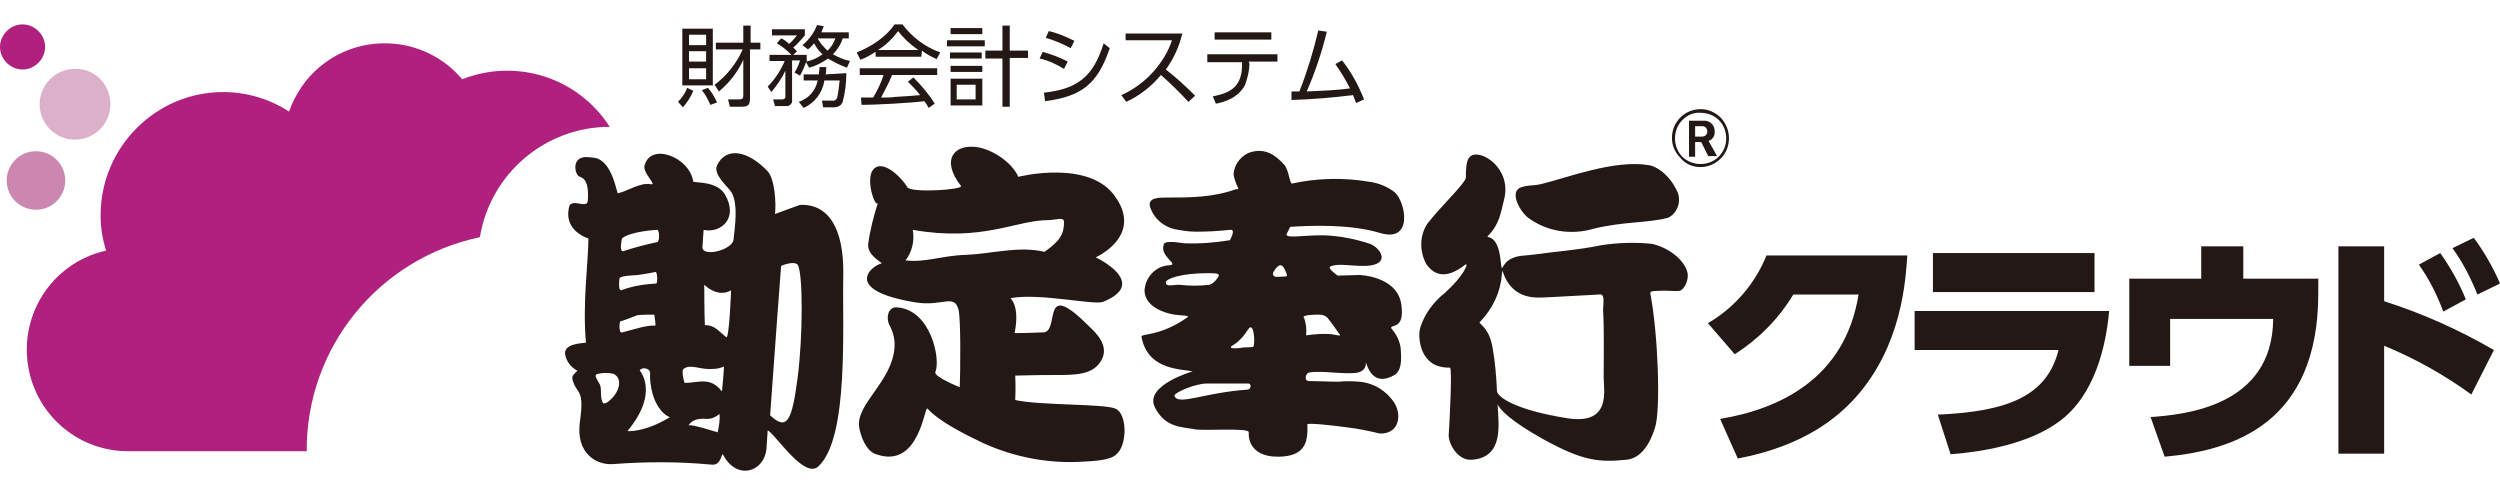 <?xml version="1.0" encoding="utf-8"?>
<!-- Generator: Adobe Illustrator 25.0.1, SVG Export Plug-In . SVG Version: 6.00 Build 0)  -->
<svg version="1.1" id="logo_kanjo_cloud.svg" xmlns="http://www.w3.org/2000/svg" xmlns:xlink="http://www.w3.org/1999/xlink"
	 x="0px" y="0px" viewBox="0 0 410 81" style="enable-background:new 0 0 410 81;" xml:space="preserve">
<style type="text/css">
	.st0{fill-rule:evenodd;clip-rule:evenodd;fill:#DCAFCB;}
	.st1{fill-rule:evenodd;clip-rule:evenodd;fill:#CB87B0;}
	.st2{fill-rule:evenodd;clip-rule:evenodd;fill:#AF207F;}
	.st3{fill-rule:evenodd;clip-rule:evenodd;fill:#231815;}
</style>
<path id="シェイプ_5" class="st0" d="M18.1,17.1c0,3.2-2.6,5.8-5.8,5.8c-3.2,0-5.8-2.6-5.8-5.8c0-3.2,2.6-5.8,5.8-5.8
	c0,0,0,0,0,0C15.5,11.2,18.1,13.8,18.1,17.1C18.1,17.1,18.1,17.1,18.1,17.1z"/>
<path id="シェイプ_6" class="st1" d="M10.7,29.6c0-2.7-2.2-4.8-4.8-4.8c-2.7,0-4.8,2.2-4.8,4.8c0,2.7,2.2,4.8,4.8,4.8
	C8.6,34.4,10.7,32.2,10.7,29.6C10.7,29.6,10.7,29.6,10.7,29.6z"/>
<path id="シェイプ_7" class="st2" d="M7.4,7.7c0-2-1.7-3.7-3.7-3.7C1.7,4,0,5.7,0,7.7c0,2,1.7,3.7,3.7,3.7
	C5.7,11.4,7.4,9.7,7.4,7.7C7.4,7.7,7.4,7.7,7.4,7.7z"/>
<path id="シェイプ_4" class="st2" d="M78.7,38.9c1.7-10.4,10.7-18.1,21.3-18.1c-5.2-8.1-15.3-11.3-24.2-7.8
	c-5.9-7-16.4-7.9-23.4-2c-2.3,1.9-4,4.5-5,7.3c-3.2-2.1-7-3.2-10.8-3.2c-11.1,0-20.1,9.1-20.1,20.2c0,2,0.3,3.9,0.9,5.8
	c-9,2-14.6,10.9-12.6,19.9c1.7,7.6,8.4,13,16.2,13h29.3C50.2,57,62.1,42.4,78.7,38.9z"/>
<path id="シェイプ_3" class="st3" d="M111.2,16.7c0.7-0.7,1.2-1.5,1.5-2.3l1,0.5c-0.4,1-1,1.9-1.7,2.7L111.2,16.7z M116.9,4.7
	V14h-5V4.7H116.9z M115.8,5.7H113v1.7h2.8L115.8,5.7L115.8,5.7z M115.8,8.4H113v1.7h2.8L115.8,8.4L115.8,8.4z M115.8,11.2H113V13
	h2.8L115.8,11.2L115.8,11.2z M116.5,17.2c-0.4-0.9-0.8-1.7-1.4-2.4l1-0.4c0.6,0.7,1.1,1.5,1.5,2.4L116.5,17.2z M117.2,13.9
	c2-1.5,3.6-3.5,4.6-5.8h-4.4V7h4.5V4.2h1.2V7h1.6v1.1H123V16c0,1.1-0.2,1.5-1.3,1.5h-2l-0.3-1.2l1.8,0c0.6,0,0.7-0.2,0.7-0.7V9.8
	c-0.9,2-2.3,3.8-4,5.2L117.2,13.9z M131.6,7.4c1.1-0.9,1.9-2,2.4-3.3l1.1,0.2c-0.1,0.3-0.3,0.7-0.4,1h4.5v1h-1
	c-0.3,1-0.9,1.9-1.6,2.6c0.9,0.5,1.8,0.9,2.8,1.1l-0.5,1.1c-1.1-0.4-2.1-0.9-3.1-1.5c-1,0.7-2,1.2-3.1,1.5l-0.5-0.9
	c-0.3,0.8-0.6,1.5-1,2.2l-0.9-0.5c0.4-0.6,0.7-1.3,0.9-2h-1.3v6.4c0.1,0.6-0.3,1.1-0.9,1.1c-0.1,0-0.2,0-0.3,0h-1.6l-0.3-1.1l1.5,0
	c0.2,0,0.4-0.1,0.5-0.3c0,0,0-0.1,0-0.1v-4.3c-0.6,1.3-1.4,2.4-2.3,3.5l-0.6-0.9c1.2-1.2,2.1-2.6,2.8-4.2h-2.5V9h3.6
	c-0.7-0.7-1.5-1.4-2.4-1.9l0.7-0.8c0.5,0.2,0.9,0.5,1.3,0.9c0.5-0.4,0.9-0.9,1.3-1.4h-4.1v-1h5.4v1c-0.6,0.7-1.2,1.4-1.9,2
	c0.2,0.2,0.4,0.4,0.6,0.6L130.1,9h2.2v1c0,0.1,0,0.1-0.1,0.1c1-0.2,1.9-0.6,2.7-1.2c-0.6-0.5-1-1.1-1.4-1.8c-0.3,0.4-0.6,0.7-1,1
	L131.6,7.4z M138.8,12c0,1.6-0.2,3.2-0.6,4.7c-0.2,0.6-0.8,0.9-1.4,0.9H135l-0.2-1.1l1.7,0c0.4,0.1,0.7-0.2,0.8-0.5
	c0.2-0.9,0.3-1.9,0.4-2.8h-2.5c-0.3,2-1.6,3.7-3.4,4.5l-0.8-1c1.6-0.5,2.8-1.9,3.1-3.5h-2.3v-1h2.5c0-0.4,0.1-0.8,0.1-1.2h1.1
	c0,0.5,0,0.8-0.1,1.2L138.8,12L138.8,12z M134.1,6.3L134.1,6.3c0.4,0.8,1,1.4,1.6,2c0.6-0.5,1-1.2,1.3-2H134.1L134.1,6.3z
	 M151.1,9.3h-7.5V8.5c-0.8,0.5-1.6,1-2.5,1.3l-0.6-1.2c4.2-1.7,5.8-4,6.2-4.6h1.3c1.6,2.1,3.7,3.7,6.2,4.6l-0.6,1.1
	c-0.8-0.4-1.7-0.8-2.4-1.4L151.1,9.3L151.1,9.3z M149.8,12.7c1.3,1.3,2.5,2.7,3.5,4.3l-1,0.7c-0.2-0.4-0.4-0.7-0.7-1.1
	c-2.4,0.3-8.2,0.6-10.3,0.6l-0.1-1.2h2c0.7-1.2,1.3-2.4,1.7-3.7h-3.9v-1.1h12.7v1.1h-7.4c-0.5,1.3-1.2,2.5-1.8,3.7
	c0.4,0,1.9,0,2.2-0.1c1.7-0.1,3.2-0.2,4.2-0.3c-0.6-0.8-1.3-1.5-2-2.2L149.8,12.7z M150.6,8.2c-1.3-0.9-2.4-1.9-3.3-3.1
	c-0.9,1.2-2,2.3-3.3,3.1H150.6z M161.5,6.6v1h-6.2v-1H161.5L161.5,6.6z M161.1,4.6v1h-5.2v-1H161.1z M161,8.6v1h-5.2v-1H161z
	 M161.1,10.8v1h-5.2v-1H161.1z M161.1,12.9v4.4h-5.2v-4.4H161.1z M160,13.9h-3.1v2.4h3.1V13.9z M164.4,17.6v-8h-2.8V8.3h2.8V4.2h1.2
	v4.1h3v1.2h-3v8H164.4L164.4,17.6z M174.5,11.3c-1.3-0.8-2.6-1.4-4-1.7l0.5-1.1c1.4,0.4,2.8,0.9,4.1,1.6L174.5,11.3z M171.2,15.2
	c5.5-0.6,8.1-2.6,9.8-8.1l1,0.8c-2,5.9-4.6,7.9-10.6,8.7L171.2,15.2z M175.6,7.9c-1.3-0.7-2.7-1.3-4.1-1.7l0.5-1.1
	c1.4,0.3,2.8,0.9,4.2,1.6L175.6,7.9z M193.9,5.5c-0.5,2.1-1.4,4.1-2.7,5.9c1.7,1.3,3.3,2.8,4.8,4.3l-1.1,1c-1.4-1.5-2.9-3-4.5-4.4
	c-1.6,1.9-3.5,3.4-5.7,4.4l-0.8-1.1c2-0.9,3.8-2.2,5.3-3.9c1.3-1.5,2.4-3.2,3-5.1h-7.6V5.5L193.9,5.5L193.9,5.5z M204.9,10.4
	c0,1.2-0.3,2.4-0.7,3.5c-1.1,2.2-3.6,2.9-4.8,3.1l-0.5-1.2c3.2-0.6,4.8-1.8,4.8-5.3v-0.3H198V8.9h11.5v1.2h-4.7L204.9,10.4
	L204.9,10.4z M208.5,5.3v1.2h-9.3V5.3H208.5z M211.8,15c0.1,0,1.1,0,1.3,0c1.3-3.3,2.3-6.6,3.1-10l1.4,0.2c-0.8,3.3-1.9,6.6-3.3,9.8
	c2.3-0.1,4.9-0.2,7.1-0.5c-0.7-1.4-1.5-2.7-2.4-4l1.1-0.6c1.5,1.9,2.7,4.1,3.6,6.4l-1.3,0.6c-0.2-0.5-0.3-0.8-0.5-1.3
	c-3.3,0.4-6.7,0.7-10.1,0.8L211.8,15z M278.9,27.4c1.2,0,2.4-0.5,3.3-1.4c1.8-1.8,1.8-4.8,0-6.7c-0.9-0.9-2.1-1.4-3.3-1.4
	c-2.6,0-4.7,2.1-4.7,4.7c0,1.3,0.5,2.4,1.4,3.3C276.4,26.9,277.6,27.4,278.9,27.4L278.9,27.4z M274.7,22.7c0-1.1,0.4-2.2,1.2-3
	c0.8-0.8,1.8-1.3,3-1.2c1.1,0,2.2,0.4,3,1.2c0.8,0.8,1.2,1.9,1.2,3c0,2.3-1.8,4.2-4.2,4.2c0,0,0,0,0,0c-1.1,0-2.2-0.4-3-1.2
	C275.1,24.9,274.7,23.8,274.7,22.7L274.7,22.7z M280.2,25.7l-1.2-2.4h-1v2.4H277v-5.9h2.3c0.9-0.1,1.8,0.5,1.9,1.5
	c0,0.1,0,0.2,0,0.2c0.1,0.7-0.3,1.4-1,1.6l1.4,2.5H280.2L280.2,25.7z M279.1,20.7H278v1.7h1.1c0.5,0,0.9-0.3,0.9-0.8
	c0-0.5-0.3-0.9-0.8-0.9C279.2,20.7,279.1,20.7,279.1,20.7L279.1,20.7z M138.3,45c0.1-7.5-2.4-11.6-7.1-11.4
	c-0.6,0.2-4.1,1.5-4.1,1.5c0.2-1.6,0-5.7-1.2-7c-3.2-3.4-6.8-4.1-8.3-1c-0.7,1.6,1.9,3.6,2.4,4.5c1.1,2,0.5,5.7,0.3,7.7
	c-0.2,1.7-5,2.9-5.1,1.3c0-0.5,0.2-2.9,0.2-2.9c2.7,0.6,5.8-1.8,3.5-5.8c-1.3-2.2-4.8-1.9-5.2-2.1c-0.6-4.1-7.1-6.5-8-2.6
	c-0.3,1.2,2.2,3.3,1,3c-1.8-0.3-3.8,1.2-5.4,1.5l-0.2-0.7c-1.4-5.4-3.5-5.1-4.4-5.2c-2.8-0.4-2.6,2.2-1.9,3c0.3,0.4,1.9,0,1.6,4.1
	c-0.1,1.4-2.3-0.3-3,0.8c-1.2,4.2,3.1,5.4,3.1,5.4c0,3.7-1,10.7-0.4,17.1c-0.5,0.1-3.8,0.1-3.4,2c0.2,1.1,1,2.1,2,2.6
	c-0.5,0.5-1,0.8-0.8,1.5c0.7,2.5,2,1.3,1.2,6.9c-0.7,5,2.6,7.2,5.6,6.9c5.3-0.4,10.7-0.4,16,0.1c1.7,0.2,1.6-2.2,1.9-1.6
	c2.2,4.2,6.7,2.9,7.1-1c0-0.2,0.1-1.4,0.2-3c0.1,0,0.1,0.1,0.2,0.1c1.6,1.3,5.9,7.8,8.1,5.8C139.3,71.8,138.1,53.4,138.3,45
	L138.3,45z M102,39.1c1.5-1.2,5.7-1.4,5.7-1.4c0.5-0.2,0.5,1.9,0.1,2c-1.9,0.4-3.8,0.9-5.6,1.5C101.5,41.3,102,39.1,102,39.1
	L102,39.1z M101.6,45.6c0.5-0.4,1.8-0.4,3-0.5c1.5-0.2,2.9-0.5,2.9-0.5c0.3-0.1,0.4,1.9,0.1,1.9c-1.9,0.1-3.9,0.4-5.7,1.1
	C101.3,47.7,101.6,45.6,101.6,45.6L101.6,45.6z M99.7,65.9c-0.4,0.3-0.8,0.4-0.9,0c-0.4-0.8-0.1-2-0.4-2.8c-0.2-0.4-1-1.5-0.6-1.7
	c0.9-0.3,1.9-0.3,2.8-0.1C102.3,62.1,101.5,64.6,99.7,65.9L99.7,65.9z M101.7,52.7C101.6,52.7,101.6,52.7,101.7,52.7
	C101.7,52.7,101.7,52.7,101.7,52.7c0.3,0,2.8-1,2.8-1c0.9-0.1,1.8-0.1,2.8-0.1c0.1,0.6,0.2,1.2,0.2,1.8c-1.5-0.1-3.4,0.6-5.4,1.1
	C101.4,54.8,101.6,53,101.7,52.7L101.7,52.7z M102.9,70.7c5.4-6.5,1.9-10,2-10c0.3-0.3,0.8-0.4,1.2-0.2c0.7,0.2,0.5,1,0.5,1.4
	c0.3,5.4,3.2,6.6,3.3,6.5C105.6,71,102.9,70.7,102.9,70.7L102.9,70.7z M117.7,70.9c-0.1,0-4.6-1.5-4.8-1.1c0.8-1.4,2.7-1.1,3.1-1.1
	c0.7,0,1.4-0.3,2-0.8C118.1,68.9,117.9,69.9,117.7,70.9L117.7,70.9z M118.4,64.2c-1.9-2.5-3.9-1.4-6.1-1.4c-0.1,0-0.6-2-0.2-2.3
	c1.2-0.9,2.7,0.2,4.8,0c0.6,0,1.2-0.1,1.8-0.4C118.8,60.2,118.4,64.2,118.4,64.2L118.4,64.2z M119.1,55.3c-1.5-1.2-1.8-1.9-3.5-2
	c-0.1-1.6-0.1-6.6-0.1-6.6c2.5,2.3,4.4,0.9,4.4,0.9S119.6,55.7,119.1,55.3L119.1,55.3z M130.8,62c-0.9,6.9-1.7,8.7-4.4,6.2
	c0,0-0.1-0.1-0.1-0.1c0.6-8.6,1.8-24.5,1.8-24.5c0.5-0.2,2.1-0.8,2.7-0.2C131.7,44.5,131.7,55.3,130.8,62L130.8,62z M182.9,67
	c-2-0.8-12.5-0.5-16.4-1.4c0,0,0.1-2.2,0-4c0,0,3.5-0.1,6.6-0.1c3.2,0,6,0,7.4-2.2c1.7-2.6-1-4.9-1.9-5.8c-7.9-7.9-4.8,0.4-7.3,1
	c-0.1,0-4.9,0.2-4.9,0.1c0.9-4.5-0.7-5.7-0.7-5.7c4.7-0.9,13.8,1.2,15.2,0.6c7.7-3.1-1.2-7.3-1.2-7.3s7.7-3.4,3.3-9.8
	c-4.2-6.4-16-3.4-16-3.4c-0.9-2.2-4.2-4.6-7-4.9c-3.4-0.4-5.8,2-2.4,6.4c0.5,0.6-8.2,1.2-8.8,0.2c-0.8-1.4-3.2-3.8-4.8-3.4
	c-2.7,0.7-0.4,7.3,0,5.9c-0.7,2.2-1.3,4.5-1.6,6.7c-0.3,2,2.4,3.2,2.2,3.3c-1.6,0.3-6.7,4.4,5.6,6.4c4.4,0.7,6.3-1.5,7,1.2
	c0.4,1.5,0.3,10.7,0.2,12.7c0,0-4.3-1.7-4-2.5c0.9-2-0.7-10.3-6.4-10.6c-1.3,0-1.7,1.5-1.2,2.8c0.7,1.2,1,2.5,0.9,3.8
	c-0.4,5.6-6.3,9.2-5.8,13c0.2,1.4,1.1,4,2.8,4.5c7.1,2.5,7.9-8,8.4-7.5c2,2.2,6.3,4.3,9,5.6c5.2,2.4,11,3.5,16.7,3.1
	c1.7-0.1,4.3-0.2,5.3-1.2C184.9,73,184.9,67.8,182.9,67L182.9,67z M158.4,41.8c-3.9,0.1-6.6,1.3-9.9,0.9c1.1-1.4,1.5-3.2,1.2-5
	c11.5,2,16.9-1.6,22.2-1.6c1.2,0,2.6-0.6,2.6,0.3c0,1.9-0.6,3.1-3.2,4.9C167,40.3,162.9,41.6,158.4,41.8L158.4,41.8z M211.6,37.2
	c3.3-0.2,9.7-0.5,14.7,1c5.6,1.7,4.2-5.2,2.4-6.7c-1.2-0.9-2.6-1.5-4.2-1.7c-4.2-0.7-8.5-0.6-12.6,0.3c-0.4,0.1-0.5-2.2-1.3-3.1
	c-1.2-1.3-3-3-5.9-1.9c-1.4,0.7-2.3,2-2.4,3.5c0.1,0.6,0.3,1.2,0.5,1.7c0.6,1,0,0.7,0,0.7c-3.9,1.4-7.6,1.4-11.5,1.4
	c-1.2,0-3.1,0-2.7,1.5c0.6,1.9,2.2,3.3,4.1,3.7c1.1,0.2,2.3,0.4,3.4,0.4c1.9,0,3.7-0.1,5.6-0.3c1.1-0.2,0,1.7,0,1.7
	c-2.5,0.4-5,0.6-7.5,0.5c-1.8-0.3-3.2-0.3-3.3,0.1c-0.9,2,2.6,3.4,0.9,3.5c-2.3,0.1-4,2-4.1,4.2c0.1,2.5,3,3.6,4.9,3.9
	c1.4,0.2,2.4,0.1,2.2,0.4c-4.5,3.2-7.7,2.7-7.6,3.2c0.7,4,3.8,5,6.3,5.4c1.4,0.2,2.1,0.3,2.1,0.3s-8,2.3-6.2,5.9
	c1.7,3.4,4.5,3.2,6.5,3.6c1.5,0.3,9-0.3,8.9,0.5c0,0-0.5,4.1,5,4c3.9-0.1,4.8-2,4.6-5.3c0-0.3,4.5,0.2,6.6,0.5
	c1.8,0.2,3.6,0.6,5.3,1c3,0.1,3.7-2.8,2.4-5c-1.3-2-3.4-3.3-5.8-3.5c-1.1-0.1-2.3-0.1-3.4,0c-1.6,0-3.2-0.1-4.8-0.1
	c-0.9,0-0.6-1.3,0-1.4c2-0.4,6,0.4,8,0c2-0.5,1-2.6,1.4-1.4c1.1,3.2,3.2,2.6,4.6,1.8c1.1-0.7,1.2-2.2,1-4.5
	c-0.2-1.2-0.7-2.2-1.5-3.1c-0.4-0.9,2.3,0.5,1.6-4.1c-0.6-3.7-4.9-4.6-6.8-4.7c-0.4,0-3.6,0.1-3.6,0.1s-1.8-1.2-1.2-1.5
	c1.3-0.6,3.4,0,5.9-0.1c4-0.2,2.4-2.9,0.6-3.6c-2.4-0.8-4.9-1.3-7.4-1.4c-3.5-0.1-7,0.7-6.2-0.4L211.6,37.2z M193.4,46.7
	c-1.1,0-2.2,0.4-2.2-0.4c0-0.6,2.6-1.5,6.8-1.5c1.2,0,1.9,0,1.9,0.4c-0.3,0.6-0.8,1.2-1.5,1.5C196.7,46.9,195.1,46.9,193.4,46.7
	L193.4,46.7z M204.6,63.9c-7.3,0.5-11.4,2.7-12,1c0.1-0.6,3.5-2,5.3-2c1,0,6.8,0,6.8,0C205.2,62.8,205.3,63.8,204.6,63.9L204.6,63.9
	z M205.5,56.9c0,0-1.1,0.1-1.8,0.1c0.5,0-3.2,0.5-1.3-0.5c0.9-0.6,1.7-1.5,2.3-2.5C205.7,52.5,205.9,56.7,205.5,56.9L205.5,56.9z
	 M216.3,51.6c0.5,0,0.9,0.1,1.3,0.4c0.4,0.4,2,2.7,2,2.7c0.6,0.6-0.5,0.2-1.3,0.1c-1.4-0.1-2.7,0-4.1,0.2c0.1-1,0-1.9-0.3-2.8
	C213.2,51.6,215.8,51.6,216.3,51.6L216.3,51.6z M209.6,45.4c-0.8,0.1-1-0.4-0.7-0.9c0.8-1.2,1.4-1.6,2.1,0.4
	C211.2,45.5,210.9,45.3,209.6,45.4L209.6,45.4z M271,40c-2.8-0.3-5.6-0.2-8.3,0.2c-3.8,0.8-8.1,1.1-10.7,1.5
	c-2.1,0.3-2.8,0.1-4.1,0.7c-1.8,0.8-1.5,2.9-1.8,0.3c-0.5-4.8-2.7-3.4-2-4.1c1.7-1.7,2-3.5,2.6-6c1.2-5.1-3.9-8.2-5.5-7
	c-0.5,0.4-0.8,1-0.8,3.5c0,0.9-4.1,4.7-6.4,7.7c-1.2,2-1.2,4.4-0.1,6.5c1.2,1.7,3.1,2.7,6.4,0.1C241,43,240,45.3,237,48
	c-1.9,1.5-3.4,3.5-4.1,5.8c-0.4,1.5,0,5,2.6,6.1c0.7,0.3,1.5,0.4,2.3,0.4c0.4,0.1-0.1,9.4-0.2,10.8c-0.2,1.6,1.5,4.5,3.8,4.3
	c5.2-0.4,4.4-5.6,4.2-9.1c0.3,0.7,1.8,2.6,7.8,5.9c5.9,3.2,8.6,3.7,13.3,3.2c2.4-0.2,3.9-2.6,4.7-5.2c1-2.9,0.5-15.5-0.7-21.8
	c-0.2-0.8,0.3-0.6,1.2-0.7c1.5-0.1,2.8,0.1,3.5,0s1.4-1.4,1.4-2.5C276.8,43.5,274.6,40.9,271,40L271,40z M257.1,68.6
	c-8.9-1.4-11.6-3.6-11.6-4.5c-0.1-2.3-0.3-4.7-0.7-7c-0.6-3.8-2.7-4-2-4.4c2-2.1,3.3-4.8,3.5-7.7c0.2-2.4-0.1,3.8,6,3.8
	c1.1,0,2.4-0.1,10-0.5c1-0.2,0.6,1.6,0.6,2.6c0.2,2.5,0.1,9,0.1,11C263,64,264.3,69.7,257.1,68.6L257.1,68.6z M250.6,35.7
	c3.1,2.3,7.1,2.9,10.8,1.8c4.9-1.2,8.9-0.9,12.2-1.8c1.4-0.7,2.1-2.4,1.6-4c-1.5-3.5-4-4.5-4.7-4.6c-5.7-1-13.6,2.1-17.8,3.1
	c-1.4,0.3-1.9,0.1-3.2,0.5C247.4,31.4,249.3,34.7,250.6,35.7L250.6,35.7z M282.1,68.7c9.7-1.6,20.5-6.6,22.7-20.4h-10.7
	c-2.4,4-5.7,7.3-9.6,9.8l-4.4-5.1c4.3-2.5,7.7-6.4,9.6-11.1h23.1c-0.3,4.2-0.9,14.8-8.5,23.3c-2.9,3.2-8.3,7.9-19.3,10L282.1,68.7z
	 M345.9,51c-0.5,5.6-2.3,13.9-8.3,18.2c-4.9,3.6-12.4,4.9-17.7,5.3l-2.1-6.5c11.4-0.5,17.9-3,19.8-10.6h-23.6V51H345.9L345.9,51z
	 M343.5,41.5v6.4H317v-6.4H343.5L343.5,41.5z M380.2,45.7v2.4c0,21.4-14,25.8-25.2,26.8l-2.3-6.5c5.3-0.4,20-1.6,20.1-16.1h-16.9V60
	h-6.7V45.7H361v-5.3h6.9v5.3H380.2L380.2,45.7z M405.3,64.7c-4.4-3.2-9.2-5.9-14.3-8v17.7h-7.5v-34h7.5v9c6.3,2,12.3,4.7,18,8
	L405.3,64.7z M400.2,41.5c1.7,2.4,3.1,4.9,4.2,7.6l-3.7,2c-1-2.7-2.3-5.3-4-7.7L400.2,41.5z M405.7,39c1.7,2.3,3.2,4.9,4.3,7.5
	l-3.7,1.8c-1.1-2.7-2.4-5.3-4.1-7.6L405.7,39z"/>
</svg>
